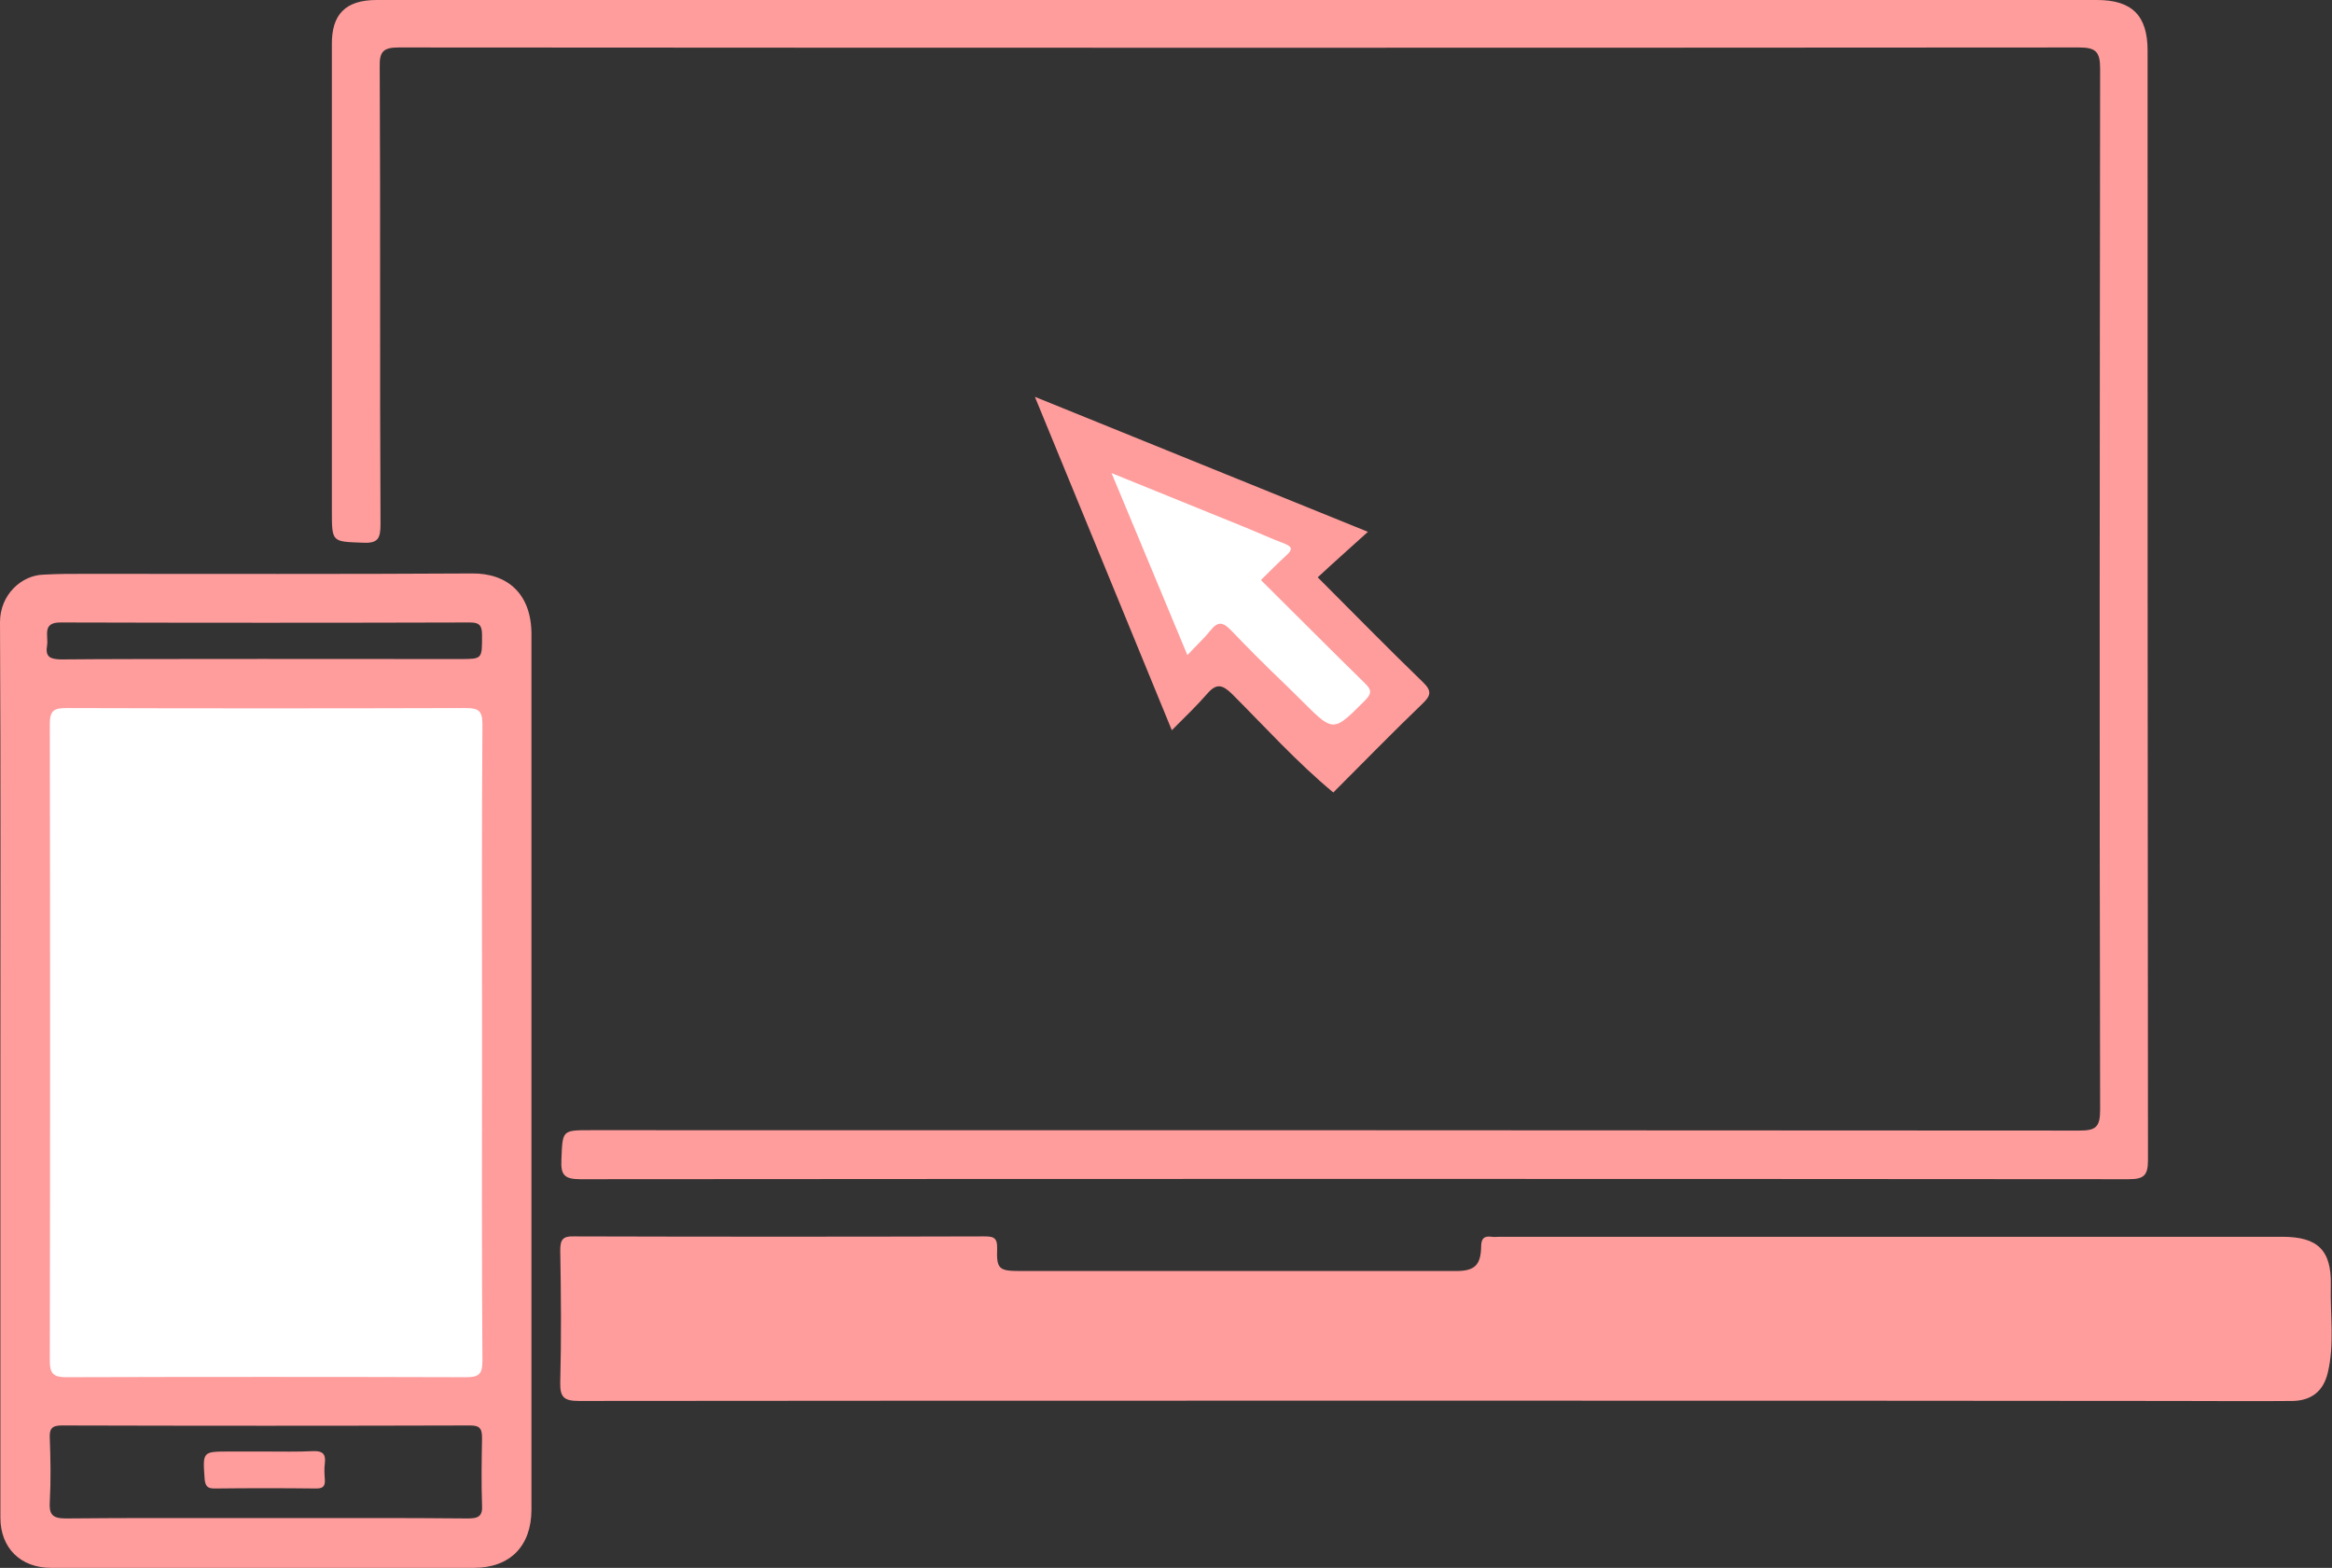 <?xml version="1.0" encoding="utf-8"?>
<!-- Generator: Adobe Illustrator 28.3.0, SVG Export Plug-In . SVG Version: 6.00 Build 0)  -->
<svg version="1.1" id="Layer_1" xmlns="http://www.w3.org/2000/svg" xmlns:xlink="http://www.w3.org/1999/xlink" x="0px" y="0px"
	 viewBox="0 0 599.4 403" style="enable-background:new 0 0 599.4 403;" xml:space="preserve">
<rect x="0" y="0" width="599.4" height="403" fill="#333333" stroke="none"/>
<style type="text/css">
	.st0{fill:#FFFFFF;}
	.st1{fill:#FF9C9C;}
</style>
<polygon class="st0" points="7.7,176 127.5,175.4 132.1,359.6 8.4,359.6 "/>
<polygon class="st0" points="275.1,112.2 302.4,176.7 312.3,168.7 342.3,194 361.6,176 331.6,148.8 340.9,138.1 "/>
<g>
	<path class="st1" d="M148.9,360.1c-3.8,0-5-0.8-4.9-4.8c0.3-11.3,0.2-22.6,0-33.9c0-2.7,0.6-3.7,3.5-3.6c35.1,0.1,70.2,0.1,105.3,0
		c2.3,0,3.6,0.1,3.5,3.1c-0.2,5.3,0.5,5.8,5.9,5.8c37.4,0,74.8,0,112.1,0c4.7,0,6.3-1.5,6.4-6.2c0-2,0.6-2.9,2.7-2.6
		c0.7,0.1,1.4,0,2.1,0c67,0,134.1,0,201.1,0c9.1,0,12.7,3.4,12.5,12.5c-0.2,7.5,1,15.1-0.8,22.5c-1.1,4.6-4.1,7.1-9,7.2
		c-10.2,0.1-20.3,0-30.5,0C495.4,360,222.1,360,148.9,360.1z"/>
	<path class="st1" d="M539,0c9,0,13,4,13,13c0,95.1,0,190.1,0.1,285.2c0,4-1.1,4.9-5,4.9c-132.7-0.1-265.3-0.1-398,0
		c-4.1,0-5-1.2-4.8-5c0.3-7.6,0.1-7.6,7.6-7.6c127.5,0,255,0,382.5,0.1c4.2,0,5.4-0.8,5.4-5.3c-0.2-89.2-0.1-178.4,0-267.6
		c0-4.3-1-5.5-5.4-5.5c-144,0.1-287.9,0.1-431.9,0c-3.9,0-5,1-4.9,4.9c0.2,39.2,0,78.5,0.2,117.7c0,3.7-0.7,4.9-4.6,4.7
		c-7.9-0.3-7.9-0.1-7.9-8.2c0-39.9,0-79.9,0-119.8C85.2,3.7,88.8,0,96.8,0C141.4,0,465.4,0,539,0z"/>
	<path class="st1" d="M342.7,203.7c-9.4-7.8-17.5-16.8-26.1-25.4c-2.4-2.3-3.9-2.7-6.2-0.1c-2.7,3.1-5.7,6-9.2,9.5
		C289.5,159.1,277.9,131,266,102c29.1,11.8,57.2,23.2,85.6,34.7c-4.4,4-8.6,7.7-12.9,11.7c9.6,9.6,18.2,18.4,27,26.9
		c2.4,2.3,2.1,3.5-0.1,5.6C357.9,188.3,350.4,196,342.7,203.7z M324.1,149.1c2.2-2.2,4.4-4.4,6.7-6.5c1.5-1.4,1.3-2.1-0.7-2.9
		c-3.5-1.3-6.9-2.9-10.4-4.3c-11-4.5-22-8.9-34-13.8c6.7,16,12.9,31,19.5,46.8c2.2-2.4,4.2-4.2,5.9-6.3c1.8-2.3,3.1-2.4,5.3-0.1
		c4.4,4.6,8.9,9.1,13.5,13.5c13.1,12.6,11.5,14,20.8,4.7c1.9-1.9,2-2.8,0-4.7C341.9,166.9,333.1,158,324.1,149.1z"/>
	<path class="st1" d="M121.3,147.4c-33.2,0.2-66.5,0.1-99.7,0.1c-3.4,0-6.9,0-10.3,0.2C5.5,147.8,0,152.9,0,159.9
		c0.2,38.4,0.1,76.7,0.1,115.1s0,76.7,0,115.1c0,7.8,5.2,12.9,13,12.9c36.2,0,72.5,0,108.7,0c9.3,0,14.8-5.6,14.8-15
		c0-75,0-150,0-225C136.6,152.7,130.5,147.3,121.3,147.4z M12.1,165.9c0.4-2.5-1.4-6,3.6-5.9c35.1,0.1,70.1,0.1,105.2,0
		c2.6,0,3,1.1,3,3.4c0,6,0.1,6-5.7,6c-16.7,0-85.1-0.1-102.6,0.1C12.9,169.4,11.6,168.9,12.1,165.9z M120.3,390.3
		c-8.7-0.1-17.5-0.1-26.2-0.1s-17.5,0-26.2,0c-8.5,0-17,0-25.5,0s-17,0-25.5,0.1c-3.5,0-4.3-1.1-4.1-4.3c0.3-5.4,0.2-10.9,0-16.3
		c-0.1-2.2,0.3-3.3,3-3.3c35,0.1,70.1,0.1,105.1,0c2.6,0,3,1,3,3.3c-0.1,5.7-0.2,11.4,0,17.1C124.1,389.7,123,390.3,120.3,390.3z
		 M123.9,268.2c0,27.2-0.1,54.4,0.1,81.6c0,3.4-0.9,4.2-4.2,4.2c-34.2-0.1-68.4-0.1-102.7,0c-3.4,0-4.3-0.9-4.3-4.3
		c0.1-54.5,0.1-109,0-163.6c0-3.5,1.1-4.1,4.3-4.1c34.2,0.1,68.4,0.1,102.7,0c3.3,0,4.2,0.8,4.2,4.2
		C123.8,213.5,123.9,240.9,123.9,268.2z"/>
	<path class="st1" d="M68.4,373.1c4,0,8,0.1,12-0.1c2.4-0.1,3.4,0.6,3.1,3.1c-0.2,1.4-0.1,2.9,0,4.3c0.1,1.7-0.6,2.2-2.2,2.2
		c-8.7-0.1-17.4-0.1-26.1,0c-1.7,0-2.4-0.4-2.6-2.4c-0.5-7.1-0.6-7.1,6.4-7.1C62.2,373.1,65.3,373.1,68.4,373.1z"/>
</g>
</svg>
